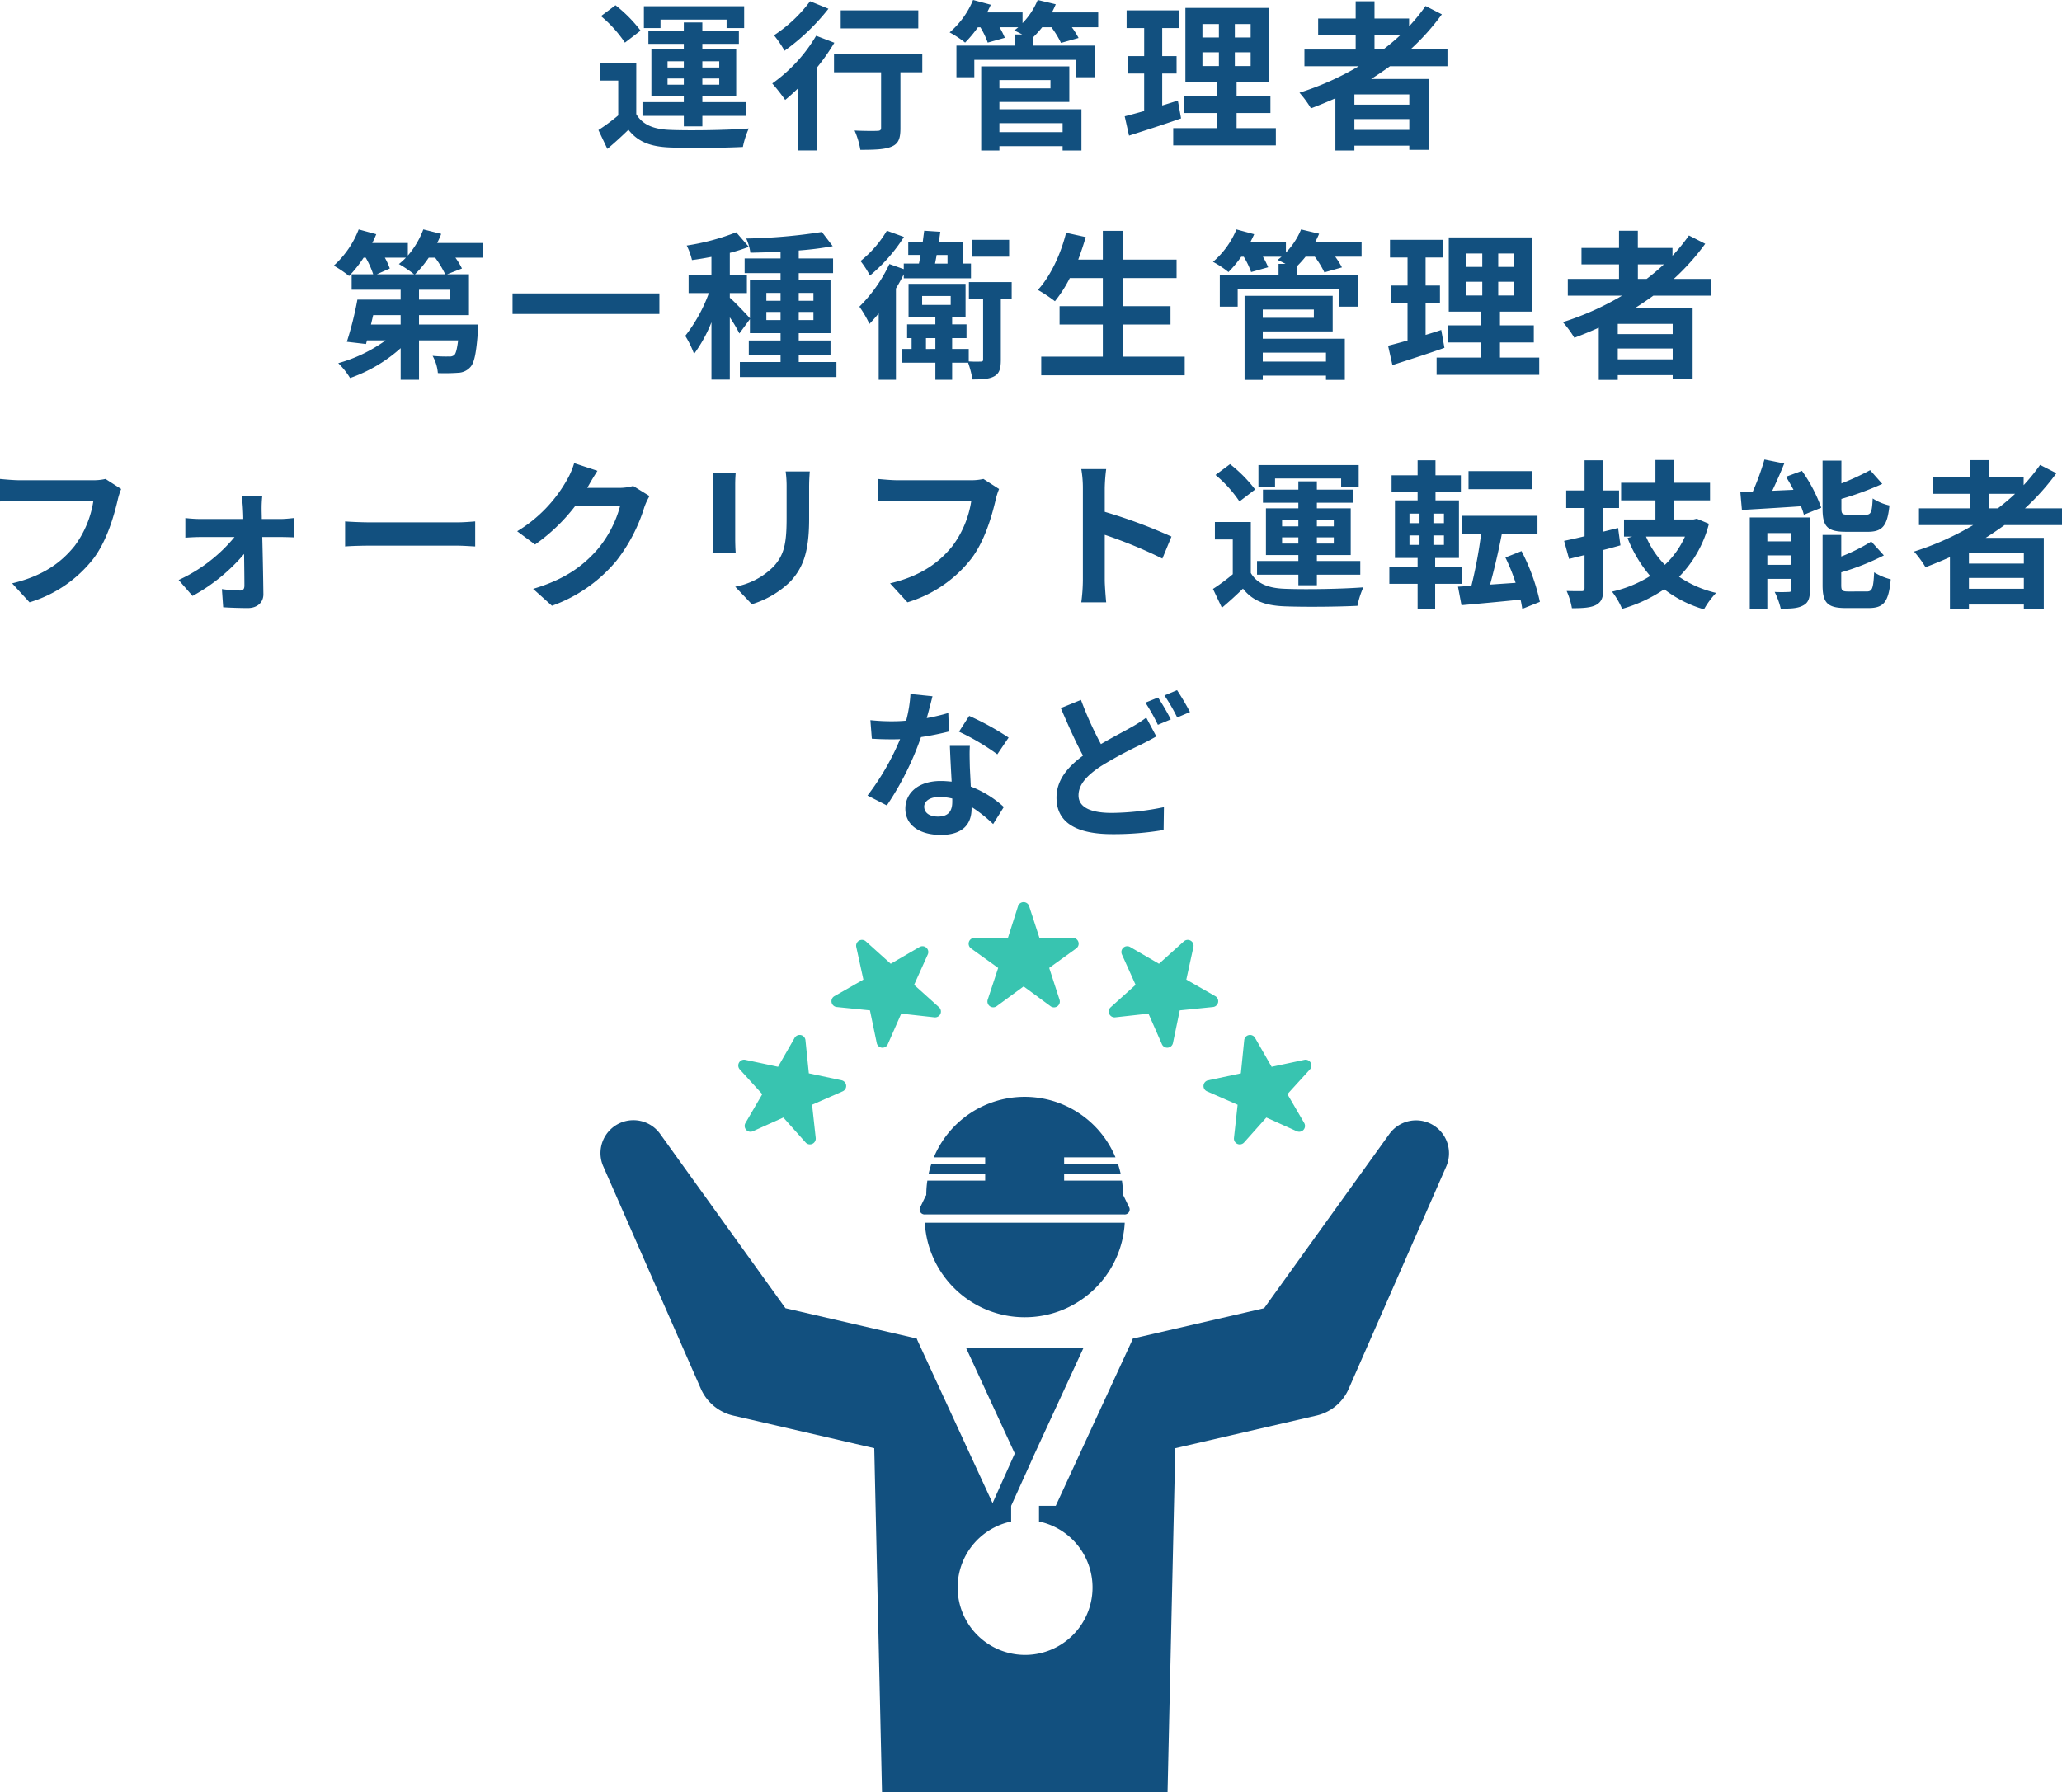 <svg xmlns="http://www.w3.org/2000/svg" width="413.376" height="359.36"><g data-name="グループ 6039"><path data-name="パス 10332" d="M132.416 3.936h13.248v1.7h3.52V1.252h-20.1v4.384h3.328zm1.408 13.056v-1.248h3.264v1.248zm0-4.7h3.264v1.248h-3.264zm10.368 0v1.248H140.8v-1.248zm0 4.7H140.8v-1.248h3.392zm-7.1 8.352h3.712v-2.112h8.7V20.48h-8.7v-1.184h6.784V9.92H140.8V8.8h7.328V6.176H140.8V4.512h-3.712v1.664h-7.1V8.8h7.1v1.12h-6.5v9.376h6.5v1.184H128.8v2.752h8.288zm-8.672-19.2a27.808 27.808 0 00-5.028-5.084l-2.912 2.176a24.936 24.936 0 014.8 5.312zm-.864 6.528h-7.2v3.488h3.584v6.976a38.349 38.349 0 01-3.972 2.944l1.792 3.78a76.328 76.328 0 004.224-3.84c1.92 2.464 4.48 3.392 8.288 3.552 3.9.16 10.688.1 14.656-.1a17.351 17.351 0 011.184-3.712c-4.416.352-11.968.448-15.808.288-3.264-.128-5.5-1.024-6.752-3.168zm56.54-10.592H168.54v3.616h15.552zM162.4.26a28.468 28.468 0 01-7.232 6.816 22.124 22.124 0 012.112 3.1 42.96 42.96 0 008.8-8.416zm1.216 6.912a31.179 31.179 0 01-8.8 9.568 37.494 37.494 0 012.592 3.3c.864-.7 1.728-1.5 2.624-2.368v12.504h3.808v-16.7a42.443 42.443 0 003.424-4.9zm21.28 3.712h-17.7V14.5h9.44v11.132c0 .48-.224.608-.8.608-.576.032-2.688.032-4.512-.064a16.181 16.181 0 011.156 3.872c2.848 0 4.9-.064 6.24-.64 1.408-.576 1.792-1.632 1.792-3.68V14.496h4.384zm28.128 13.82v1.792h-12.672v-1.792zm-2.432-8.644v1.664h-10.24V16.06zm-10.24 4.388h14.016v-7.136h-17.664v16.864h3.648v-.864h12.672v.864h3.776V21.92h-16.448zM220.16 2.496h-9.28q.432-.816.768-1.632L208.032 0a14.753 14.753 0 01-3.04 4.64V2.496h-7.1c.256-.512.512-1.024.736-1.536L195.076 0a17.179 17.179 0 01-4.7 6.5 20.02 20.02 0 013.1 2.048 23.635 23.635 0 002.56-3.072h.504a16.332 16.332 0 011.472 3.072l3.428-.964a16.135 16.135 0 00-1.056-2.112h3.744c-.256.224-.544.448-.8.64.416.192 1.024.48 1.6.8h-1.408v2.24h-11.78v6.336h3.584V12h20.388v3.488h3.712V9.152h-12.256V7.424a21.487 21.487 0 001.76-1.952h1.856a18.865 18.865 0 011.92 3.136l3.52-.992a16.1 16.1 0 00-1.344-2.144h5.28zm15.968 17.664c-1.024.352-2.08.672-3.136.992v-6.4h2.88V11.26h-2.88V5.628h3.424V2.08h-10.56v3.552h3.52v5.628h-3.236v3.488h3.232v7.52c-1.472.416-2.784.768-3.9 1.056l.868 3.876c3.072-.992 6.912-2.208 10.432-3.456zm4.928-9.664h3.3v2.752h-3.3zm0-5.664h3.3V7.52h-3.3zm9.664 2.688h-3.168V4.832h3.168zm0 5.728h-3.168v-2.752h3.168zm-2.816 12.448V22.66h6.784v-3.428h-6.784V16.48h6.436V1.6h-16.7v14.88h6.4v2.752h-6.632v3.428h6.624v3.04H235.2v3.452h20.576v-3.456zm27.648-18.688h5.216a43.7 43.7 0 01-3.456 2.912h-1.76zm6.976 13.984H271.52v-2.048h11.008zm-11.008 5.056v-2.176h11.008v2.176zm18.656-12.768V9.92h-7.424a46.806 46.806 0 006.3-7.04l-3.264-1.664a38.969 38.969 0 01-3.3 4.064V3.712h-6.936V.26h-3.776v3.456h-7.52v3.3h7.52v2.912h-10.272v3.36h10.88a56.7 56.7 0 01-11.872 5.304 20.709 20.709 0 012.3 3.136 92.714 92.714 0 004.9-2.016v10.464h3.808v-.96h11.008v.832h4V15.84H274.88a78.061 78.061 0 003.776-2.56zM83.2 54.992a21.156 21.156 0 002.752-3.328h1.28a19.631 19.631 0 012.016 3.328zm7.072 5.088H84v-1.984h6.272zm-9.952 4.992h-5.952l.448-1.888h5.5zm1.056-13.408a13.053 13.053 0 01-1.408 1.28 23 23 0 013.04 2.048h-7.456l2.592-1.152a13.818 13.818 0 00-.992-2.176zm15.36-2.944h-9.088c.288-.608.576-1.216.8-1.824l-3.584-.9a17.375 17.375 0 01-3.1 5.248V48.72h-7.136c.288-.576.576-1.184.8-1.76l-3.52-.96a19.023 19.023 0 01-4.992 7.264 23.478 23.478 0 013.072 2.08 25.91 25.91 0 002.912-3.68h.416a17.43 17.43 0 011.5 3.328h-4.32v3.1h9.824v1.988h-8.672a67.828 67.828 0 01-2.112 8.448l3.84.448.192-.736h3.744a29.761 29.761 0 01-9.5 4.576 15.133 15.133 0 012.368 2.976 29.947 29.947 0 0010.144-5.984v6.336h3.68v-7.9h7.84c-.224 1.76-.448 2.624-.768 2.944a1.513 1.513 0 01-1.088.288 26.382 26.382 0 01-3.264-.128 8.4 8.4 0 011.056 3.456 38.757 38.757 0 004.064-.064 3.407 3.407 0 002.432-1.12c.832-.864 1.216-2.912 1.536-7.2.032-.448.064-1.344.064-1.344H84v-1.892h10.016v-8.192h-4.384l2.976-1.152a14.01 14.01 0 00-1.312-2.176h5.44zm6.016 10.112v4.128h29.44v-4.128zm50.88 5.344v-1.632h2.848v1.632zm0-5.44h2.848v1.568h-2.848zm9.44 0v1.568h-2.944v-1.568zm0 5.44h-2.944v-1.632h2.944zm-2.944 8.416v-1.44h6.368v-2.88h-6.368V66.8h6.368V56.08h-6.368v-1.312h6.88v-2.944h-6.88v-1.6a62.623 62.623 0 006.812-.864l-2.176-2.848a109.406 109.406 0 01-15.164 1.312 10.023 10.023 0 01.832 2.848c1.92-.032 3.968-.1 6.048-.192v1.344h-7.2v2.944h7.2v1.312h-6.14v7.744c-.7-.832-3.2-3.424-4.032-4.128v-.928h3.424v-3.552h-3.424v-4.512a33.366 33.366 0 003.808-1.216l-2.528-2.912a45.744 45.744 0 01-9.92 2.656 13.191 13.191 0 011.056 2.912c1.248-.16 2.56-.384 3.9-.64v3.712h-4.576v3.552h4.064a31.271 31.271 0 01-4.736 8.576 18.89 18.89 0 011.764 3.616 28.437 28.437 0 003.488-6.336v11.488h3.68v-12.48a28.04 28.04 0 011.92 3.232l2.112-2.88V66.8h6.144v1.472h-6.368v2.88h6.368v1.44h-8.16V75.6h19.36v-3.008zm42.176-24.512h-7.52v3.392h7.52zm-24.512-1.82a22.371 22.371 0 01-5.28 6.08 18.859 18.859 0 011.888 2.912 33.1 33.1 0 006.816-7.744zm12.16 4.864v1.728h-2.5c.1-.544.224-1.12.32-1.728zm-8.768 4.672h13.472v-2.948h-1.632V48.46h-4.8c.1-.672.192-1.344.288-1.984l-3.232-.216q-.144 1.056-.288 2.208h-2.912v2.652h2.46c-.1.608-.192 1.184-.32 1.728h-3.04v1.12l-2.88-1.024a29.918 29.918 0 01-6.016 8.544 22.528 22.528 0 012.016 3.456 31.182 31.182 0 001.856-2.112v13.312h3.456V57.84a35.417 35.417 0 001.568-2.848zm4.448 14.176v-2.18h1.888v2.176zm-.768-10.624h5.728v1.792h-5.728zm17.952-2.788h-8.576v3.456h2.848v12.032c0 .352-.1.448-.48.448a21.115 21.115 0 01-2.4-.032v-2.5h-3.328v-2.172h2.88V65.04h-2.88V63.6h2.688v-6.688H182.14V63.6h5.376v1.44h-5.664v2.752h.9v2.176h-1.888v2.752h6.656v3.424h3.36V72.72h3.2a17.93 17.93 0 01.864 3.36c1.92 0 3.36-.064 4.384-.64 1.088-.608 1.312-1.632 1.312-3.36V60.016h2.176zm22.272 14.944v-6.432h9.568v-3.68h-9.568V55.76h10.784v-3.712h-10.784v-5.76h-4v5.76h-4.928a65.503 65.503 0 001.5-4.512l-3.936-.864c-1.084 4.352-3.164 8.768-5.66 11.456a30.26 30.26 0 013.424 2.272 26.374 26.374 0 002.976-4.64h6.624v5.632h-8.672v3.68h8.672v6.432H208.74v3.744h28.764v-3.744zm40.736-.8v1.792h-12.672v-1.792zm-2.432-8.644v1.664h-10.24V62.06zm-10.24 4.384h14.016v-7.132h-17.664v16.864h3.648v-.864h12.672v.864h3.776V67.92h-16.448zm19.808-17.948h-9.28q.432-.816.768-1.632L260.832 46a14.753 14.753 0 01-3.04 4.64v-2.144h-7.1c.256-.512.512-1.024.736-1.536l-3.552-.96a17.179 17.179 0 01-4.7 6.5 20.02 20.02 0 013.1 2.048 23.635 23.635 0 002.56-3.072h.504a16.332 16.332 0 011.472 3.072l3.424-.96a16.135 16.135 0 00-1.056-2.112h3.744c-.256.224-.544.448-.8.64.416.192 1.024.48 1.6.8h-1.404v2.24h-11.78v6.336h3.584V58h20.388v3.488h3.712v-6.336h-12.256v-1.728a21.486 21.486 0 001.76-1.952h1.856a18.865 18.865 0 011.92 3.136l3.52-.992a16.1 16.1 0 00-1.344-2.144h5.28zm15.968 17.664c-1.024.352-2.08.672-3.136.992v-6.4h2.88V57.26h-2.88v-5.628h3.424V48.08h-10.56v3.552h3.52v5.628h-3.236v3.488h3.232v7.52c-1.472.416-2.784.768-3.9 1.056l.868 3.876c3.072-.992 6.912-2.208 10.432-3.456zm4.928-9.664h3.3v2.752h-3.3zm0-5.664h3.3v2.688h-3.3zm9.664 2.688h-3.168v-2.688h3.168zm0 5.728h-3.168v-2.752h3.168zm-2.816 12.448V68.66h6.784v-3.428h-6.784V62.48h6.436V47.6h-16.7v14.88h6.4v2.752h-6.632v3.428h6.624v3.04H288v3.456h20.576v-3.46zm27.648-18.688h5.216a43.7 43.7 0 01-3.456 2.912h-1.76zm6.976 13.984H324.32v-2.048h11.008zm-11.008 5.056v-2.176h11.008v2.176zm18.656-12.768v-3.36h-7.424a46.806 46.806 0 006.3-7.04l-3.264-1.664a38.969 38.969 0 01-3.3 4.064v-1.568h-6.944V46.26h-3.776v3.456h-7.52v3.3h7.52v2.904h-10.264v3.36h10.88a56.7 56.7 0 01-11.872 5.312 20.708 20.708 0 012.3 3.136 92.714 92.714 0 004.9-2.016v10.464h3.808v-.96h11.008v.832h4V61.84H327.68a78.061 78.061 0 003.776-2.56zM24.288 98.048l-3.136-2.016a10.726 10.726 0 01-2.528.256H3.84c-1.056 0-2.88-.16-3.84-.256v4.512a56.544 56.544 0 013.808-.128H18.72a20.256 20.256 0 01-3.744 9.024c-2.592 3.232-6.208 6.016-12.544 7.52l3.488 3.808a25.6 25.6 0 0012.864-8.832c2.656-3.552 4.064-8.512 4.8-11.648a13.977 13.977 0 01.704-2.24zm28.288 1.408h-4.128c.128.864.224 1.888.256 2.656.032.608.064 1.248.064 1.952h-8.7a28.4 28.4 0 01-2.912-.192v3.936c.928-.064 2.08-.128 3.008-.128h6.848a31.423 31.423 0 01-11.2 8.608l2.784 3.2a36.375 36.375 0 0010.336-8.416c.032 2.432.064 4.768.064 6.336 0 .64-.224.992-.832.992a29.231 29.231 0 01-3.68-.288l.256 3.648c1.44.1 3.424.16 4.96.16 1.888 0 3.136-1.152 3.1-2.816a815.11 815.11 0 00-.224-11.424h3.84c.7 0 1.7.032 2.464.064v-3.872c-.576.064-1.792.192-2.624.192H52.48c0-.7-.032-1.376-.032-1.952a23.454 23.454 0 01.128-2.652zm16.608 5.088v5.024c1.184-.1 3.328-.16 5.152-.16H91.52c1.344 0 2.976.128 3.744.16v-5.024c-.832.064-2.24.192-3.744.192H74.34c-1.668 0-4-.096-5.156-.192zM119.776 94.4l-4.672-1.54a15.4 15.4 0 01-1.44 3.36 28.176 28.176 0 01-9.984 10.3l3.584 2.656a36.475 36.475 0 008.064-7.744h8.992a22.747 22.747 0 01-4.544 8.736c-2.784 3.168-6.336 5.952-12.9 7.9l3.776 3.392a29.88 29.88 0 0012.928-9.024 33.388 33.388 0 005.572-10.676 12.813 12.813 0 011.056-2.3l-3.268-2.02a10.261 10.261 0 01-2.784.384h-6.432c.032-.064.064-.1.1-.16a53.832 53.832 0 011.952-3.264zm42.56.128h-4.832a22.574 22.574 0 01.192 3.2v6.08c0 4.992-.416 7.392-2.624 9.792a14.477 14.477 0 01-7.68 4.032l3.328 3.52a18.842 18.842 0 007.776-4.608c2.368-2.624 3.712-5.6 3.712-12.48v-6.336c0-1.28.064-2.304.132-3.2zm-14.848.256h-4.608a22.721 22.721 0 01.128 2.464v10.784c0 .96-.128 2.208-.16 2.816h4.64c-.064-.736-.1-1.984-.1-2.784V97.248a28.1 28.1 0 01.1-2.464zm52.8 3.264l-3.136-2.016a10.726 10.726 0 01-2.528.256H179.84c-1.056 0-2.88-.16-3.84-.256v4.512a56.544 56.544 0 013.808-.128h14.912a20.256 20.256 0 01-3.744 9.024c-2.592 3.232-6.208 6.016-12.544 7.52l3.488 3.808a25.6 25.6 0 0012.864-8.832c2.656-3.552 4.064-8.512 4.8-11.648a13.978 13.978 0 01.704-2.24zm16.8 18.24a35.147 35.147 0 01-.32 4.48h4.992c-.128-1.312-.288-3.552-.288-4.48v-9.056A92.428 92.428 0 01233.024 112l1.824-4.416a104.513 104.513 0 00-13.376-4.96v-4.736a34.791 34.791 0 01.288-3.84h-4.992a22.213 22.213 0 01.32 3.84zm38.528-20.352h13.248v1.7h3.52v-4.388h-20.1v4.384h3.328zm1.408 13.056v-1.248h3.264v1.248zm0-4.7h3.264v1.248h-3.264zm10.368 0v1.248H264v-1.252zm0 4.7H264v-1.248h3.392zm-7.1 8.352H264v-2.112h8.7v-2.752H264v-1.184h6.784v-9.376H264v-1.12h7.328v-2.624H264v-1.664h-3.712v1.664h-7.1v2.624h7.1v1.12h-6.5v9.376h6.5v1.184H252v2.752h8.288zm-8.672-19.2a27.808 27.808 0 00-5.028-5.084l-2.912 2.172a24.936 24.936 0 014.8 5.312zm-.864 6.528h-7.2v3.488h3.584v6.976a38.35 38.35 0 01-3.968 2.944l1.788 3.78a76.328 76.328 0 004.224-3.84c1.92 2.464 4.48 3.392 8.288 3.552 3.9.16 10.688.1 14.656-.1a17.351 17.351 0 011.184-3.712c-4.416.352-11.968.448-15.808.288-3.264-.128-5.5-1.024-6.752-3.168zM307.14 94.46H294.4v3.62h12.74zm-24.58 12.9h2.016v1.888h-2.016zm0-4.384h2.016v1.92h-2.016zm6.912 1.92h-2.112v-1.92h2.112zm0 4.352h-2.112v-1.888h2.112zm3.616 7.812v-3.3h-5.376v-1.888h4.768V100.32h-4.7v-1.728h5.088v-3.3h-5.092v-3.004h-3.584v3.008h-5.216v3.3h5.216v1.724h-4.544v11.552h4.544v1.888h-5.664v3.3h5.664v5.056h3.52v-5.056zm15.616 3.616a40.584 40.584 0 00-3.68-10.176l-3.232 1.28a38.344 38.344 0 012.048 5.08l-5.12.352c.8-2.912 1.7-6.688 2.368-10.208h7.136v-3.58H293.12v3.584h3.808a92.449 92.449 0 01-1.952 10.464l-2.688.16.7 3.712c3.3-.288 7.584-.672 11.84-1.12.16.672.256 1.28.352 1.856zm15.68-14.816l-2.944.732v-4.732h3.136v-3.52h-3.136v-6.052h-3.776v6.048h-3.68v3.524h3.68v5.66c-1.536.384-2.912.672-4.1.928l.992 3.616 3.1-.768v6.592c0 .48-.16.64-.608.64-.416 0-1.728 0-2.976-.032a14.719 14.719 0 011.056 3.456c2.272 0 3.808-.1 4.864-.672 1.088-.608 1.44-1.5 1.44-3.36v-7.648c1.152-.288 2.3-.608 3.424-.928zm13.408 1.728a17.57 17.57 0 01-4.032 5.664 18.289 18.289 0 01-3.776-5.664zm2.368-3.584l-.672.16h-3.84v-3.844h7.168V96.8h-7.168v-4.576h-3.776V96.8h-6.88v3.52h6.88v3.84h-6.3v3.424h1.664l-.96.288a26.726 26.726 0 004.544 7.616 24.676 24.676 0 01-7.648 3.136 15.508 15.508 0 012.016 3.456 29.262 29.262 0 008.448-3.936 23.659 23.659 0 007.968 4.032 16.562 16.562 0 012.432-3.3 22.061 22.061 0 01-7.424-3.232 23.316 23.316 0 005.984-10.624zm34.272 2.624c2.944 0 3.936-1.184 4.352-5.28a10.519 10.519 0 01-3.36-1.408c-.128 2.784-.352 3.264-1.376 3.264h-3.488c-1.216 0-1.408-.128-1.408-1.28v-1.892a60.252 60.252 0 008.192-3.008l-2.432-2.752a49.857 49.857 0 01-5.76 2.656v-4.576h-3.776v9.632c0 3.52.9 4.64 4.64 4.64zm-20.128 6.624v-1.892h4.8v1.888zm4.8-6.368v1.664h-4.8v-1.668zm3.744-3.136h-12.064v18.364h3.52v-6.052h4.8v2.144c0 .384-.128.48-.512.48a26.587 26.587 0 01-2.816 0 15.619 15.619 0 011.216 3.36c1.92 0 3.392-.032 4.48-.64 1.056-.544 1.376-1.472 1.376-3.136zm-4.8-8.16a48.33 48.33 0 011.5 2.624l-4.256.192c.8-1.7 1.664-3.616 2.4-5.472l-3.968-.8a50.553 50.553 0 01-2.336 6.432c-.9.032-1.728.064-2.5.064l.32 3.616c3.264-.192 7.616-.448 11.84-.736a11.819 11.819 0 01.576 1.7l3.488-1.408a30.539 30.539 0 00-3.872-7.392zm12.544 23.008c-1.248 0-1.472-.16-1.472-1.28v-2.56a48.514 48.514 0 008.544-3.396l-2.524-2.784a36.245 36.245 0 01-6.016 3.008v-4.324h-3.744v10.052c0 3.52.928 4.608 4.672 4.608h4.544c3.072 0 4.032-1.248 4.448-5.76a11.847 11.847 0 01-3.328-1.408c-.16 3.232-.384 3.84-1.472 3.84zm28.16-19.584h5.216a43.7 43.7 0 01-3.456 2.912h-1.76zm6.976 13.984H394.72v-2.052h11.008zm-11.008 5.052v-2.176h11.008v2.176zm18.656-12.768v-3.36h-7.424a46.806 46.806 0 006.3-7.04l-3.264-1.664a38.971 38.971 0 01-3.3 4.064v-1.568h-6.944V92.26h-3.776v3.456h-7.52v3.3h7.52v2.904h-10.264v3.36h10.88a56.7 56.7 0 01-11.872 5.312 20.708 20.708 0 012.3 3.136 92.714 92.714 0 004.9-2.016v10.464h3.808v-.96h11.008v.832h4V107.84H398.08a78.061 78.061 0 003.776-2.56zM186.94 139.6l-4.416-.448a26.91 26.91 0 01-.864 5.344c-.992.1-1.952.128-2.912.128a40.427 40.427 0 01-4.256-.224l.288 3.712c1.376.1 2.688.128 4 .128.544 0 1.088 0 1.664-.032a50.417 50.417 0 01-6.528 11.3l3.872 1.984a58.963 58.963 0 006.848-13.7 55.514 55.514 0 005.6-1.12l-.128-3.712a39.229 39.229 0 01-4.32 1.024c.484-1.724.9-3.36 1.152-4.384zm-1.664 22.144c0-1.12 1.184-1.952 3.04-1.952a11.5 11.5 0 012.592.32v.64c0 1.76-.672 2.976-2.88 2.976-1.756 0-2.748-.8-2.748-1.984zm9.152-12.192h-4c.064 1.952.224 4.8.352 7.168-.736-.064-1.44-.128-2.208-.128-4.448 0-7.072 2.4-7.072 5.536 0 3.52 3.136 5.28 7.1 5.28 4.544 0 6.176-2.3 6.176-5.28v-.32a27.129 27.129 0 014.32 3.424l2.144-3.424a20.926 20.926 0 00-6.624-4.1c-.064-1.6-.16-3.136-.192-4.064-.024-1.404-.084-2.748.008-4.092zm5.5 1.7l2.272-3.36a55.122 55.122 0 00-7.9-4.352l-2.048 3.168a46.185 46.185 0 017.688 4.54zm16.768-10.912l-4.032 1.632c1.44 3.36 2.976 6.816 4.448 9.536-3.072 2.272-5.312 4.9-5.312 8.416 0 5.536 4.832 7.328 11.2 7.328a59.03 59.03 0 0010.272-.832l.064-4.576a53.95 53.95 0 01-10.432 1.152c-4.448 0-6.688-1.216-6.688-3.52 0-2.24 1.792-4.064 4.448-5.824a77.361 77.361 0 017.944-4.292 68.808 68.808 0 003.2-1.7l-2.016-3.776a24.055 24.055 0 01-2.976 1.92c-1.5.864-3.776 2.016-6.112 3.392a71.024 71.024 0 01-4-8.86zm15.456-.48l-2.528 1.024a38.3 38.3 0 012.5 4.448l2.592-1.088a47.249 47.249 0 00-2.556-4.384zm3.808-1.472l-2.52 1.052a37.753 37.753 0 012.56 4.416l2.56-1.088a50.393 50.393 0 00-2.592-4.384z" fill="#12507f"/><g data-name="グループ 5997"><path data-name="前面オブジェクトで型抜き 1" d="M205.441 264.115a19.959 19.959 0 01-7.567-1.476 20.062 20.062 0 01-3.326-1.735 20.207 20.207 0 01-2.924-2.3 20.231 20.231 0 01-2.449-2.8 20.107 20.107 0 01-1.9-3.221 19.9 19.9 0 01-1.872-7.418h40.076a19.9 19.9 0 01-1.87 7.417 20.107 20.107 0 01-1.9 3.221 20.229 20.229 0 01-2.449 2.8 20.206 20.206 0 01-2.924 2.3 20.06 20.06 0 01-3.326 1.735 19.958 19.958 0 01-7.569 1.477z" fill="#12507f" stroke="rgba(0,0,0,0)" stroke-miterlimit="10"/><path data-name="パス 10299" d="M287.738 225.877a6.6 6.6 0 00-9.215 1.507l-25.1 34.92-26.327 6.089a4.151 4.151 0 01-.173.447l-15.272 33.079h-3.355v3.148a13.521 13.521 0 11-5.587 0v-3.147l4.287-9.493-.013-.006 10.223-22.15h-23.533l9.764 21.156-4.455 9.955-15.019-32.547a4.161 4.161 0 01-.173-.447l-26.326-6.084-25.1-34.92a6.6 6.6 0 00-11.411 6.506l19.562 44.593a9.408 9.408 0 006.44 5.34l1.066.246 27.247 6.3 1.551 68.989h57.244l1.551-68.988 27.25-6.3 1.116-.258a9.314 9.314 0 006.39-5.329l19.561-44.593a6.607 6.607 0 00-2.192-8.013" fill="#12507f"/><path data-name="パス 10307" d="M226.296 241.95l-.96-2a2.155 2.155 0 00-.2-.331 19.868 19.868 0 00-.216-2.9h-11.591v-1.331h11.346a19.561 19.561 0 00-.553-2h-10.793v-1.337h10.293a19.727 19.727 0 00-36.413 0h10.293v1.333h-10.793a19.58 19.58 0 00-.553 2h11.346v1.336H185.91a19.886 19.886 0 00-.216 2.9 2.155 2.155 0 00-.2.331l-.96 2a.994.994 0 00.971 1.542h39.821a.994.994 0 00.97-1.542" fill="#12507f"/><path data-name="パス 10308" d="M169.631 217.629a1.168 1.168 0 00-.919-1.024l-6.562-1.396-.676-6.648a1.167 1.167 0 00-2.174-.462l-3.323 5.798-6.562-1.396a1.167 1.167 0 00-1.106 1.928l4.508 4.956-3.37 5.78a1.168 1.168 0 001.488 1.654l6.105-2.748 4.458 4.994a1.168 1.168 0 002.032-.905l-.73-6.655 6.138-2.689a1.167 1.167 0 00.693-1.187z" fill="#38c4b0"/><g data-name="星アイコン6"><path data-name="パス 10308" d="M188.529 203.3a1.168 1.168 0 00-.284-1.347l-4.987-4.49 2.739-6.096a1.167 1.167 0 00-1.652-1.487l-5.777 3.36-4.986-4.49a1.167 1.167 0 00-1.922 1.118l1.427 6.546-5.81 3.322a1.168 1.168 0 00.463 2.177l6.662.672 1.364 6.554a1.168 1.168 0 002.213.233l2.694-6.131 6.662.74a1.167 1.167 0 001.194-.681z" fill="#38c4b0"/></g><g data-name="星アイコン6"><path data-name="パス 10308" d="M211.985 201.76a1.168 1.168 0 00.426-1.307l-2.073-6.382 5.42-3.91a1.167 1.167 0 00-.687-2.114l-6.683.022-2.074-6.381a1.167 1.167 0 00-2.223.006l-2.037 6.383-6.692-.028a1.168 1.168 0 00-.688 2.117l5.433 3.912-2.095 6.359a1.168 1.168 0 001.8 1.308l5.399-3.963 5.398 3.973a1.167 1.167 0 001.376.006z" fill="#38c4b0"/></g><g data-name="星アイコン6"><path data-name="パス 10308" d="M241.277 217.633a1.168 1.168 0 01.92-1.024l6.562-1.396.675-6.649a1.167 1.167 0 012.174-.462l3.323 5.799 6.562-1.396a1.167 1.167 0 011.106 1.927l-4.508 4.954 3.37 5.783a1.168 1.168 0 01-1.487 1.653l-6.105-2.748-4.457 4.994a1.168 1.168 0 01-2.033-.905l.731-6.656-6.14-2.688a1.167 1.167 0 01-.693-1.186z" fill="#38c4b0"/></g><g data-name="星アイコン6"><path data-name="パス 10308" d="M222.383 203.3a1.168 1.168 0 01.284-1.346l4.987-4.49-2.74-6.096a1.167 1.167 0 011.653-1.487l5.777 3.36 4.986-4.49a1.167 1.167 0 011.921 1.117l-1.428 6.545 5.811 3.324a1.168 1.168 0 01-.462 2.175l-6.662.672-1.364 6.555a1.168 1.168 0 01-2.213.232l-2.695-6.13-6.662.74a1.167 1.167 0 01-1.193-.68z" fill="#38c4b0"/></g></g></g></svg>